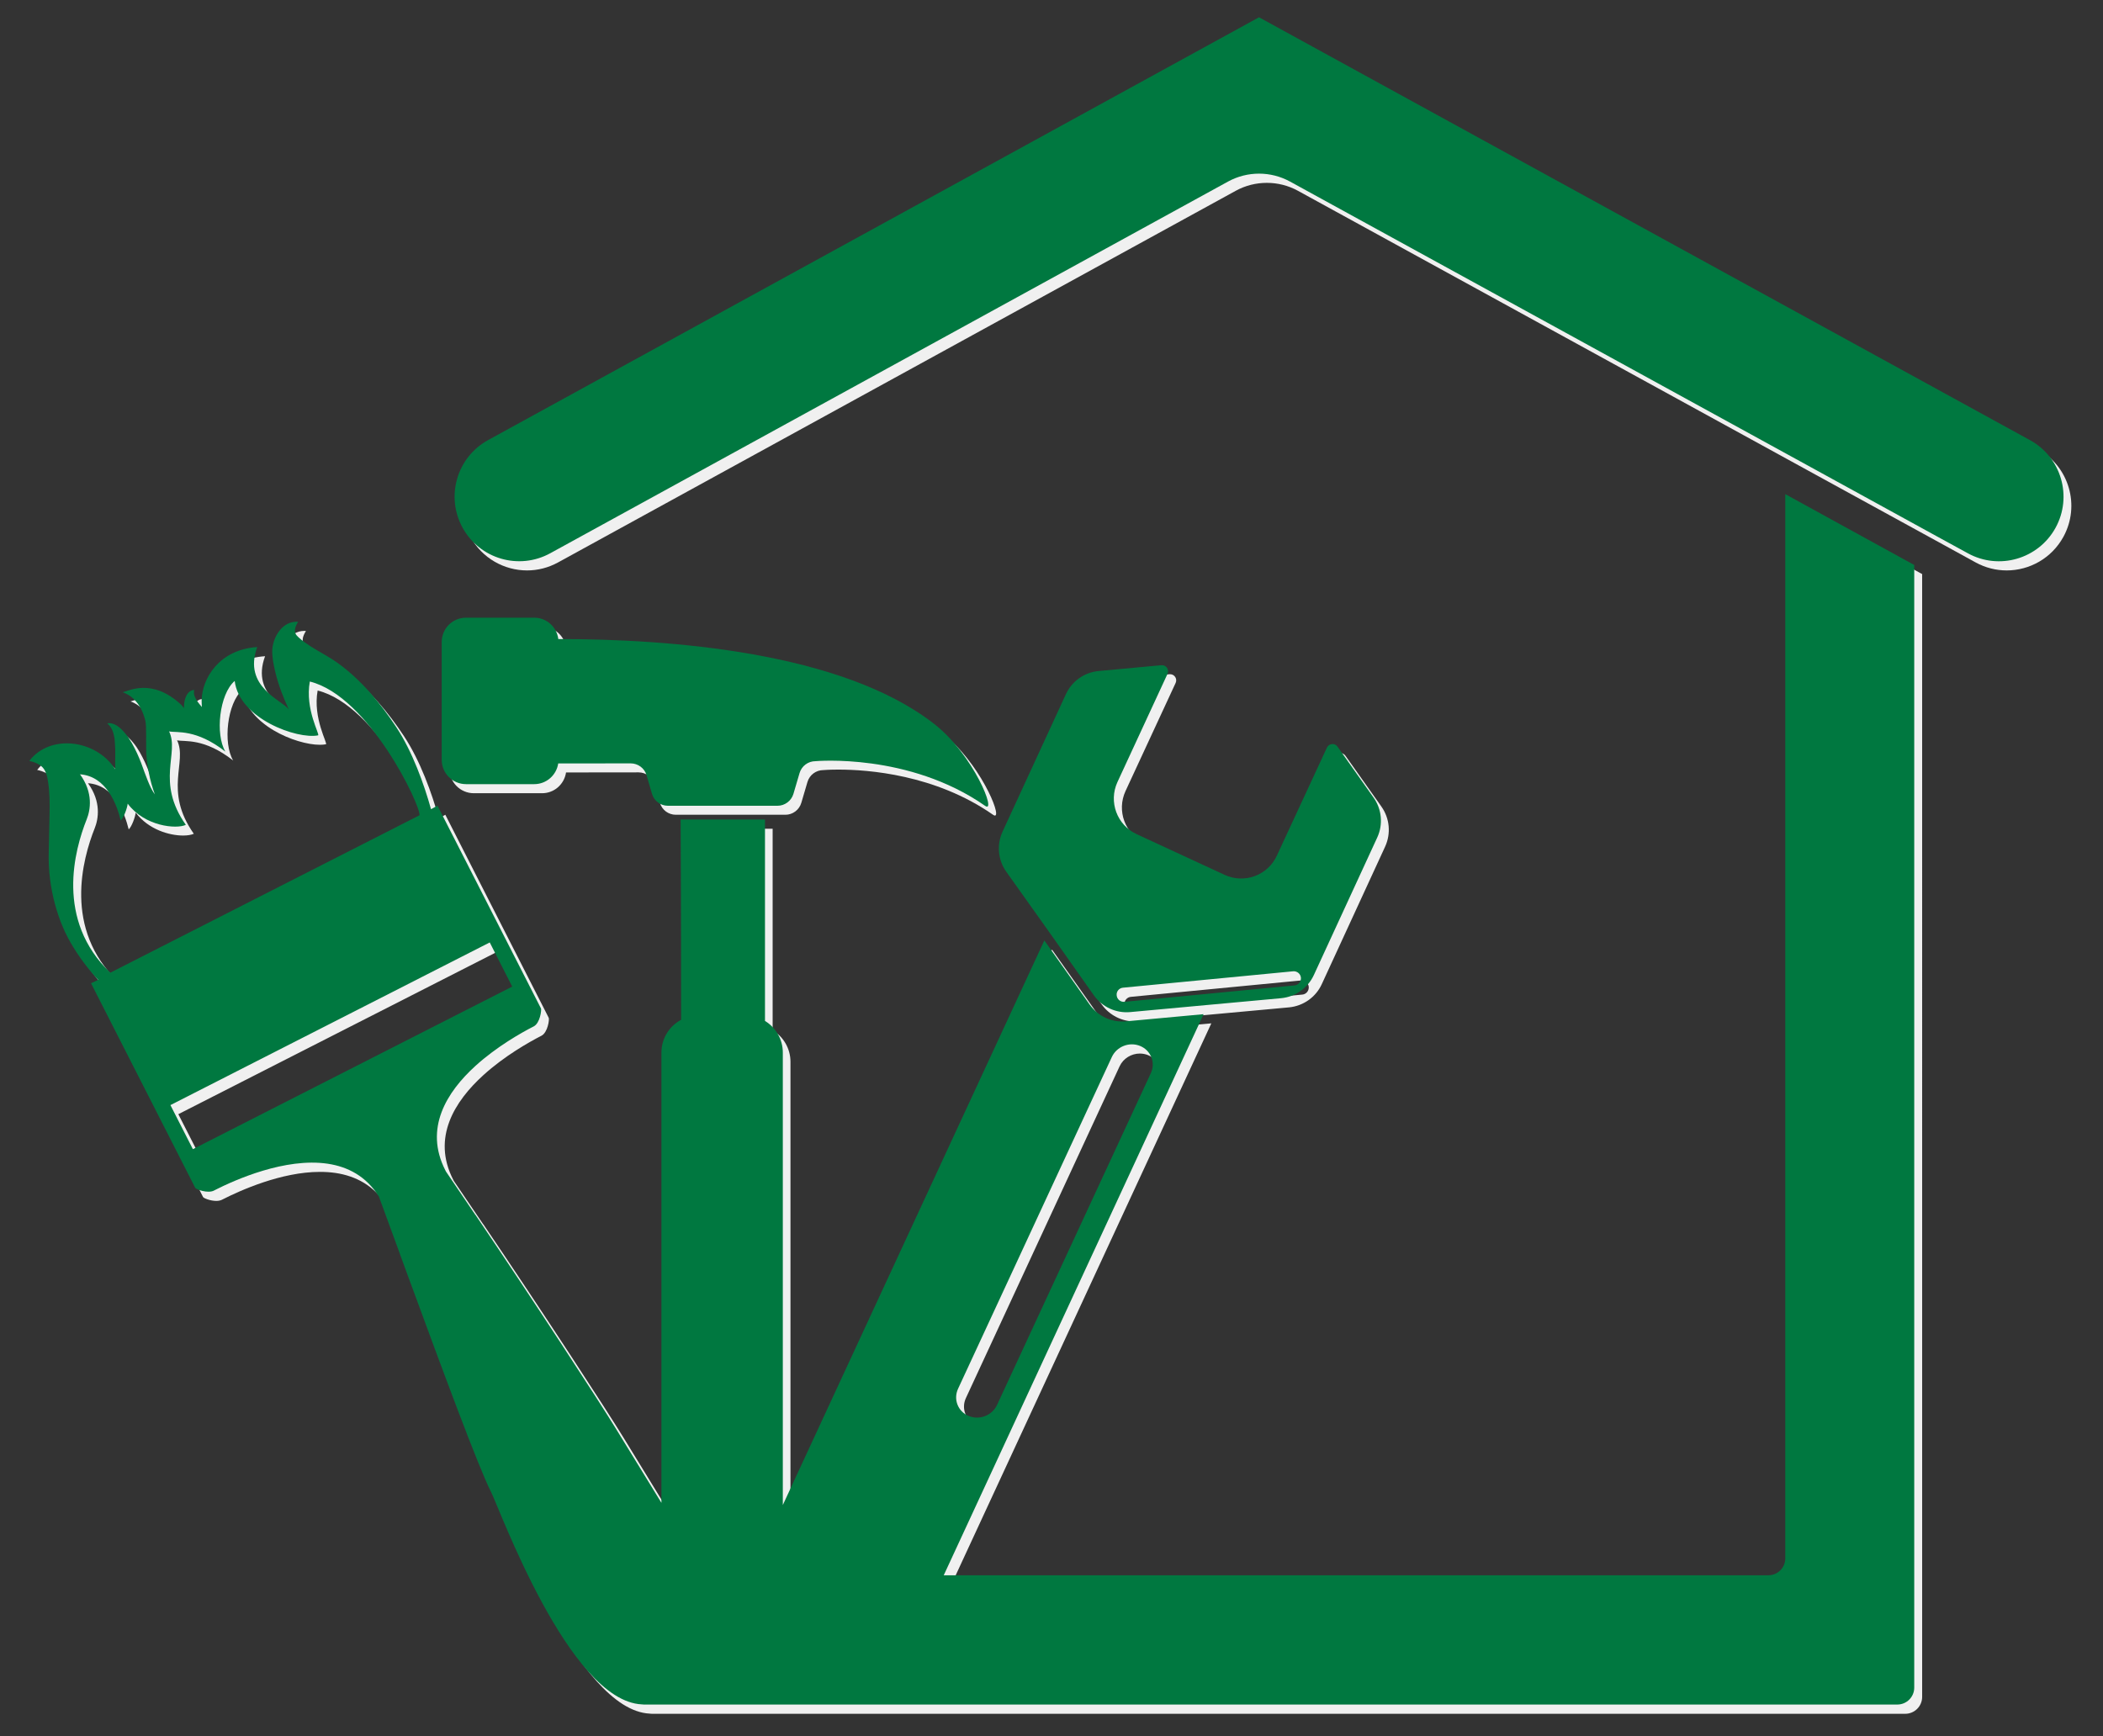 <?xml version="1.0" encoding="utf-8"?>
<!-- Generator: Adobe Illustrator 26.5.0, SVG Export Plug-In . SVG Version: 6.00 Build 0)  -->
<svg version="1.1" id="Layer_1" xmlns="http://www.w3.org/2000/svg" xmlns:xlink="http://www.w3.org/1999/xlink" x="0px" y="0px"
	 width="250px" height="206.41px" viewBox="0 0 250 206.41" style="enable-background:new 0 0 250 206.41;" xml:space="preserve">
<rect x="0" y="0" width="250" height="206.41" fill="#333333" stroke="none"/>
<style type="text/css">
	.st0{fill:#C8932B;}
	.st1{fill:#007940;}
	.st2{clip-path:url(#SVGID_00000047781766317552341670000009222709679243173268_);fill:#F0F0F0;}
	.st3{clip-path:url(#SVGID_00000047781766317552341670000009222709679243173268_);fill:#007840;}
</style>
<g>
	<g>
		<path class="st0" d="M-85.15,106.85c1.33-0.08,2.67-0.13,4.01-0.13c1.33,0,2.61,0.01,3.82,0.02c1.21,0.01,2.49,0.03,3.82,0.04
			c5.34,0.04,10.62,0.06,15.84,0.06c4.01,0,8.04-0.01,12.11-0.03c4.07-0.02,8.1-0.03,12.11-0.03c1.09,0,2.15,0.02,3.19,0.05
			c1.03,0.04,1.55,0.14,1.55,0.3c0,0.1-0.27,0.15-0.82,0.17c-0.55,0.01-1.12,0.04-1.73,0.06c-2.91,0.08-6.22,0.15-9.92,0.21
			c-3.7,0.06-7.53,0.1-11.47,0.13c-3.95,0.03-7.8,0.05-11.56,0.06c-3.76,0.01-7.16,0.02-10.19,0.02c-1.21,0-3.01,0-5.37-0.01
			c-2.37-0.01-4.1-0.03-5.19-0.07c-1.09-0.04-1.73-0.09-1.91-0.16c-0.18-0.06-0.27-0.16-0.27-0.28
			C-87.15,107.08-86.49,106.94-85.15,106.85z"/>
	</g>
	<g>
		<g>
			<path class="st1" d="M-86.48,72.29c0,1.85,0.04,2.96,0.13,3.3c0.08,0.27,0.67,0.59,1.79,1.07v0.36c-1.09-0.1-2.19-0.13-3.34-0.13
				c-1.16,0-2.29,0.04-3.38,0.13v-0.36c1.05-0.44,1.62-0.78,1.76-0.99c0.17-0.29,0.17-1.91,0.17-4.88c0-2.9,0-4.48-0.17-4.77
				c-0.13-0.21-0.71-0.55-1.76-0.99V64.7c1.09,0.09,3.13,0.13,6.12,0.13c1.34,0,2.75-0.02,4.25-0.13v3.26h-0.31
				c-0.46-1.11-0.74-1.72-0.92-1.83c-0.13-0.09-0.72-0.15-1.75-0.15c-0.67,0-1.51,0.02-2.52,0.08c-0.04,0.88-0.1,2.16-0.1,3.85
				c0.52,0,0.92,0,1.18,0c1.41,0,2.19-0.04,2.35-0.13c0.19-0.11,0.48-0.69,0.86-1.64h0.27c-0.08,0.8-0.11,1.6-0.11,2.42
				c0,0.5,0.02,1.34,0.09,2.5h-0.29c-0.25-0.9-0.48-1.49-0.71-1.75c-0.17-0.21-0.71-0.21-1.64-0.21c-0.42,0-1.09,0.02-2,0.04
				C-86.48,71.54-86.48,71.93-86.48,72.29z"/>
			<path class="st1" d="M-80.79,72.4c0-2.8,2-4.77,5.09-4.77c2.92,0,4.92,2.02,4.92,4.79c0,1.45-0.59,2.77-1.66,3.68
				c-0.84,0.73-1.94,1.11-3.2,1.11C-78.8,77.21-80.79,75.25-80.79,72.4z M-75.68,76.39c1.16,0,1.89-1.28,1.89-3.72
				c0-2.78-0.8-4.27-2.14-4.27c-1.2,0-1.87,1.26-1.87,3.68C-77.79,74.86-76.93,76.39-75.68,76.39z"/>
			<path class="st1" d="M-71,76.71c0.82-0.34,1.32-0.57,1.43-0.82c0.08-0.15,0.1-1.3,0.1-3.43c0-2.14-0.02-3.28-0.1-3.43
				c-0.11-0.25-0.61-0.48-1.43-0.82v-0.29c0.29,0.02,0.59,0.02,0.92,0.02c0.92,0,1.98-0.06,3.19-0.17
				c-0.02,0.46-0.02,0.88-0.02,1.24c0,0.17,0,0.31,0,0.46c0.76-1.24,1.72-1.87,2.75-1.87c0.23,0,0.46,0.06,0.73,0.13v2.65h-0.53
				c-0.36-0.65-0.78-0.95-1.35-0.95c-0.53,0-1.05,0.29-1.32,0.76c-0.23,0.44-0.25,1.13-0.25,2.08c0,0.13,0,0.27,0,0.42
				c0,2.02,0.04,3.09,0.1,3.2c0.11,0.25,0.61,0.48,1.43,0.82v0.3c-1.03-0.1-1.94-0.13-2.8-0.13c-0.84,0-1.79,0.04-2.82,0.13V76.71z"
				/>
			<path class="st1" d="M-55.23,75.86c-1.05,0.91-2.27,1.39-3.62,1.39c-2.61,0-4.43-1.87-4.43-4.65c0-2.9,2.14-4.98,5.36-4.98
				c0.76,0,1.64,0.13,2.63,0.38l-0.52,3.11h-0.31c-0.44-1.35-0.8-2.17-1.03-2.48c-0.1-0.13-0.36-0.19-0.78-0.19
				c-1.49,0-2.48,1.28-2.48,3.36c0,2.48,1.37,4.12,3.07,4.12c0.54,0,1.13-0.19,1.83-0.55L-55.23,75.86z"/>
			<path class="st1" d="M-55.18,76.71c0.82-0.34,1.32-0.57,1.43-0.82c0.09-0.19,0.09-2.08,0.09-5.66c0-3.63,0-5.53-0.09-5.72
				c-0.11-0.25-0.61-0.48-1.43-0.82V63.4c0.27,0.02,0.57,0.02,0.88,0.02c0.91,0,2.02-0.06,3.32-0.17c-0.09,1.13-0.11,2.31-0.11,3.57
				c0,0.29,0.02,1.12,0.02,2.56c1.03-1.13,2.25-1.68,3.64-1.68c1.94,0,2.9,0.97,2.9,2.92c0,1.14-0.02,1.87-0.02,2.16
				c0,1.96,0.06,3.01,0.12,3.13c0.11,0.25,0.59,0.48,1.41,0.82v0.3c-1.03-0.1-1.95-0.13-2.8-0.13c-0.86,0-1.79,0.04-2.82,0.13v-0.3
				c0.82-0.34,1.32-0.57,1.43-0.82c0.08-0.15,0.12-1.22,0.12-3.2c0-2.42-0.02-3.57-1.74-3.57c-0.76,0-1.39,0.27-1.75,0.71
				c-0.46,0.53-0.48,1.3-0.48,2.36c0,0.15,0,0.32,0,0.5c0,2.02,0.04,3.09,0.09,3.2c0.12,0.25,0.61,0.48,1.43,0.82v0.3
				c-1.03-0.1-1.95-0.13-2.8-0.13c-0.86,0-1.79,0.04-2.82,0.13V76.71z"/>
			<path class="st1" d="M-36.1,75.06c-1.03,1.45-2.29,2.19-3.7,2.19c-1.62,0-2.16-0.86-2.16-2.86c0-1.68,0-3.07,0-4.18
				c0-0.55,0-1.05,0-1.45h-1.7v-0.69c1.66-0.38,2.79-1.2,3.53-2.67h0.84c-0.08,0.67-0.11,1.53-0.13,2.61h2.57v0.74h-2.57
				c0,1.56,0,2.5,0,2.82c0,0.63,0,1.18,0,1.68c0,1.72,0.09,2.54,1.05,2.54c0.59,0,1.03-0.46,1.72-1.18L-36.1,75.06z"/>
			<path class="st1" d="M-82.25,92.24c1.05-0.44,1.64-0.78,1.75-0.99c0.17-0.29,0.17-1.91,0.17-4.88c0-2.9,0-4.48-0.17-4.77
				c-0.11-0.21-0.71-0.55-1.75-0.99v-0.32c1.22,0.09,2.17,0.13,2.84,0.13c1.16,0,2.4-0.13,3.76-0.13c3.05,0,4.63,1.03,4.63,2.8
				c0,1.32-1.05,2.33-3.07,2.78v0.1c2.46,0.34,3.78,1.56,3.78,3.28c0,1.98-1.77,3.43-4.77,3.43c-1.56,0-3.01-0.21-4.37-0.21
				c-0.59,0-1.53,0.04-2.8,0.13V92.24z M-77.49,85.64c0.06,0,0.13,0,0.19,0c2,0,3.07-0.86,3.07-2.33c0-1.3-0.95-2.06-2.75-2.06
				c-0.15,0-0.3,0-0.46,0.02C-77.47,82.29-77.49,83.74-77.49,85.64z M-77.43,91.52c0.31,0.04,0.61,0.06,0.88,0.06
				c1.91,0,2.96-0.9,2.96-2.37c0-1.7-1.24-2.61-3.6-2.61c-0.1,0-0.19,0-0.29,0C-77.49,89.17-77.45,90.83-77.43,91.52z"/>
			<path class="st1" d="M-64,91.25c-0.84,0.99-1.81,1.51-2.98,1.51c-1.64,0-2.75-1.09-2.75-2.54c0-2.14,1.93-3.34,5.63-3.34
				c0.04,0,0.06,0,0.1,0c0-0.1,0-0.19,0-0.27c0-1.45-0.59-2.16-1.81-2.16c-0.8,0-1.64,0.44-2.59,1.32l-0.67-0.53
				c1.11-1.3,2.44-2.04,4.29-2.04c2.48,0,3.36,1.03,3.36,3.43c0,1.13-0.06,2.12-0.06,2.99c0,0.27,0,0.51,0,0.72
				c0,1.09,0.11,1.55,1.56,1.93v0.32c-0.73-0.08-1.43-0.11-2.08-0.11c-0.59,0-1.26,0.04-2,0.11V91.25z M-64.27,87.72
				c-1.77,0-2.71,0.76-2.71,2.1c0,0.86,0.55,1.47,1.18,1.47c1.28,0,1.79-0.96,1.79-2.92c0-0.21,0-0.42-0.02-0.65
				C-64.12,87.72-64.19,87.72-64.27,87.72z"/>
			<path class="st1" d="M-59.98,92.3c0.82-0.34,1.32-0.57,1.43-0.82c0.08-0.15,0.1-1.28,0.1-3.4c0-2.12-0.02-3.24-0.1-3.39
				c-0.11-0.25-0.61-0.48-1.43-0.82v-0.29c0.29,0.02,0.59,0.02,0.91,0.02c0.92,0,1.98-0.06,3.19-0.17v1.53
				c1.01-1.11,2.25-1.68,3.64-1.68c2.04,0,2.9,0.95,2.9,3.13c0,0.27,0,1.05,0,2.33c0,1.72,0.04,2.63,0.1,2.75
				c0.11,0.25,0.59,0.48,1.41,0.82v0.3c-1.03-0.1-1.94-0.13-2.8-0.13c-0.86,0-1.79,0.04-2.82,0.13v-0.3
				c0.82-0.34,1.32-0.57,1.43-0.82c0.06-0.13,0.11-1.22,0.11-3.2c0-2.42-0.02-3.57-1.74-3.57c-0.76,0-1.39,0.27-1.75,0.71
				c-0.46,0.53-0.48,1.3-0.48,2.36c0,0.15,0,0.32,0,0.5c0,2.02,0.04,3.09,0.09,3.2c0.11,0.25,0.61,0.48,1.43,0.82v0.3
				c-1.03-0.1-1.94-0.13-2.8-0.13c-0.86,0-1.79,0.04-2.82,0.13V92.3z"/>
			<path class="st1" d="M-47.89,92.3c0.82-0.34,1.32-0.57,1.43-0.82c0.1-0.21,0.1-2.15,0.1-5.86c0-3.49,0-5.34-0.1-5.53
				c-0.11-0.25-0.61-0.48-1.43-0.82v-0.29c0.5,0.02,0.92,0.02,1.26,0.02c1.07,0,2.02-0.06,2.9-0.17c-0.08,1.35-0.08,2.84-0.08,4.48
				c0,5.09,0.04,7.78,0.1,8.09c0.04,0.23,0.46,0.51,1.26,0.9v0.3c-0.8-0.11-1.68-0.13-2.61-0.13c-0.74,0-1.7,0.04-2.82,0.13V92.3z
				 M-41.59,92.3c0.74-0.15,1.12-0.4,1.12-0.67c0-0.4-1.11-1.7-3.17-4.02c2.12-1.79,3.3-2.73,3.3-3.17c0-0.13-0.42-0.36-1.22-0.72
				v-0.29c0.97,0.08,1.85,0.11,2.59,0.11c0.63,0,1.43-0.02,2.4-0.11v0.29c-1.47,0.38-2.86,1.47-4.56,3.05
				c2.65,3.4,4.16,5.38,5.32,5.53v0.3c-0.76-0.1-1.66-0.13-2.63-0.13c-1.11,0-2.16,0.02-3.17,0.13V92.3z"/>
		</g>
		<g>
			<path class="st0" d="M-36.62,72.72c0-0.65,0-1.3,0-1.96c4.9,0,9.79,0,14.69,0c0-0.23-0.25-0.4-0.38-0.54
				c-4.74-4.74-9.54-9.5-14.34-14.31c-0.25-0.24-0.84-0.93-1.04-0.92c-0.22,0.01-0.74,0.83-0.96,0.96c-0.6,0.34-1.42,0.26-2-0.08
				c-2,1.51-3.81,3.2-5.8,4.72c-0.82,0-1.63,0-2.45,0c-0.06-0.14,0.22-0.28,0.38-0.42c2.14-1.9,4.4-3.74,6.75-5.56
				c0.33-0.25,0.82-0.71,1.15-0.73c0.45-0.02,0.59,0.27,0.88,0.46c0.56-0.46,1.18-1.49,2.41-1.19c0.89,0.22,1.9,1.22,2.58,1.88
				c0.79,0.78,1.45,1.57,2.11,2.3c1.38,1.54,2.96,3,4.41,4.45c2.57,2.56,5.29,5.01,7.63,7.9c0.37,0.45,0.8,1,0.81,1.38
				c0.03,0.73-0.75,1.3-1.38,1.46c-0.53,0.13-1.24,0.08-1.88,0.08C-27.47,72.6-32.28,72.69-36.62,72.72z"/>
			<path class="st0" d="M-48.96,58.81c-0.4,0.39-0.81,0.77-1.27,1.11c-1.93-1.49-3.45-3.37-5.48-4.76
				c-0.31,0.33-0.59,0.95-1.11,1.15c-0.59,0.23-1.26,0.02-1.65-0.34c-3.28,2.87-10.43,9.52-10.52,9.52c-0.43,0-1.82-0.02-2.56,0
				c0.56-0.51,7.48-7.09,11.32-10.28c0.68-0.57,1.84-1.83,2.64-0.81c0.55-0.44,1.08-1.23,1.96-1.23c0.53,0,1.47,0.74,1.96,1.15
				C-52.06,55.65-50.3,57.46-48.96,58.81z"/>
			<path class="st0" d="M-41.87,53.24c-0.43,0.43-1,0.71-1.42,1.15c-1.18-1.03-2.25-2.18-3.41-3.22c-0.62,0.4-1.19,1.56-2.15,1.61
				c-0.56,0.03-1.01-0.36-1.45-0.62c-0.32,0.19-0.62,0.47-1,0.77c-0.26,0.21-0.72,0.76-1,0.76c-0.42,0.01-0.87-0.78-1.26-0.88
				c0.73-0.69,1.48-1.28,2.37-1.92c0.26-0.18,0.61-0.5,0.88-0.54c0.49-0.06,0.84,0.53,1.3,0.5c0.48-0.02,1.07-1.18,1.61-1.42
				c1.01-0.45,1.75,0.26,2.34,0.77C-43.91,51.2-42.94,52.2-41.87,53.24z"/>
			<g>
				<path class="st0" d="M-19.87,74.54c0,0.19-0.05,0.36-0.13,0.52c-0.09,0.16-0.21,0.29-0.37,0.38c-0.15,0.09-0.32,0.14-0.5,0.14
					c-0.18,0-0.34-0.05-0.5-0.14c-0.16-0.09-0.28-0.22-0.37-0.38c-0.09-0.16-0.14-0.33-0.14-0.52c0-0.19,0.05-0.36,0.14-0.52
					c0.09-0.16,0.21-0.29,0.37-0.38c0.16-0.09,0.32-0.14,0.5-0.14c0.18,0,0.34,0.05,0.5,0.14c0.15,0.09,0.28,0.22,0.37,0.38
					C-19.92,74.18-19.87,74.36-19.87,74.54z M-20.01,74.54c0-0.16-0.04-0.31-0.11-0.45c-0.08-0.14-0.18-0.25-0.31-0.33
					c-0.13-0.08-0.28-0.12-0.43-0.12c-0.16,0-0.3,0.04-0.43,0.12c-0.14,0.08-0.24,0.19-0.32,0.33c-0.08,0.14-0.11,0.29-0.11,0.45
					c0,0.16,0.04,0.31,0.11,0.45c0.08,0.14,0.18,0.25,0.32,0.33c0.14,0.08,0.28,0.12,0.43,0.12c0.15,0,0.29-0.04,0.43-0.12
					c0.13-0.08,0.24-0.19,0.32-0.33C-20.05,74.86-20.01,74.7-20.01,74.54z M-21.29,73.93h0.48c0.11,0,0.19,0.01,0.24,0.03
					c0.05,0.02,0.09,0.06,0.12,0.11c0.03,0.05,0.05,0.11,0.05,0.19c0,0.06-0.01,0.11-0.03,0.16c-0.02,0.03-0.05,0.07-0.11,0.11
					c0.05,0.03,0.09,0.06,0.1,0.09c0.02,0.04,0.03,0.09,0.03,0.18v0.13c0,0.07,0.01,0.12,0.04,0.16l0.02,0.03h-0.2
					c-0.01-0.05-0.02-0.11-0.03-0.18l-0.01-0.15c0-0.05-0.01-0.09-0.03-0.11c-0.01-0.02-0.03-0.04-0.06-0.05
					c-0.02-0.01-0.07-0.01-0.14-0.01h-0.29v0.5h-0.18V73.93z M-21.11,74.11v0.36h0.28c0.09,0,0.14-0.01,0.17-0.03
					c0.05-0.03,0.07-0.08,0.07-0.15c0-0.06-0.02-0.11-0.05-0.13c-0.03-0.03-0.09-0.04-0.18-0.04H-21.11z"/>
			</g>
		</g>
	</g>
	<g>
		<path d="M-50.24,100.9c-0.05-0.31-0.25-0.56-0.58-0.74c-0.17-0.1-0.38-0.17-0.62-0.22c-0.24-0.05-0.5-0.08-0.78-0.09
			c-0.28-0.01-0.58-0.01-0.88,0.02c-0.21,0.02-0.41,0.05-0.61,0.08c0.12-0.12,0.26-0.25,0.4-0.41c0.24-0.26,0.46-0.54,0.63-0.85
			c0.18-0.31,0.3-0.63,0.35-0.95c0.06-0.34-0.01-0.65-0.21-0.91c-0.09-0.15-0.24-0.27-0.48-0.38c-0.23-0.1-0.49-0.17-0.79-0.2
			c-0.29-0.03-0.6-0.03-0.92,0.02c-0.28,0.04-0.54,0.12-0.77,0.24c0-0.01,0-0.02,0-0.02c-0.01-0.04-0.02-0.08-0.03-0.13
			c-0.01-0.06-0.03-0.08-0.05-0.15l-0.02-0.03l-0.09-0.01c-0.06,0-0.12-0.02-0.28,0.05c-0.15,0.07-0.23,0.18-0.23,0.18
			c-0.02,0.06,0.02,0.16,0.03,0.23c0.01,0.04,0.01,0.11,0,0.18c-0.19,0.07-0.38,0.17-0.58,0.28c-0.22,0.12-0.42,0.27-0.6,0.44
			c-0.18,0.17-0.34,0.37-0.47,0.59c-0.13,0.22-0.2,0.47-0.22,0.72l0,0.03l0.01,0.02c0.04,0.06,0.09,0.16,0.17,0.13
			c0.04-0.01,0.07-0.05,0.1-0.13c0.02-0.05,0.05-0.12,0.08-0.19c0.03-0.07,0.1-0.21,0.15-0.27c0.07-0.12,0.18-0.22,0.34-0.35
			c0.16-0.13,0.33-0.23,0.5-0.33c0.17-0.1,0.31-0.17,0.44-0.22c0.04-0.02,0.07-0.03,0.09-0.03c0.03,0.32,0.05,0.6,0.07,0.85
			c0.02,0.26,0.04,0.51,0.06,0.75c0.01,0.23,0.02,0.48,0.03,0.74c0.01,0.24,0.01,0.52,0.02,0.83c-0.14,0.08-0.26,0.15-0.35,0.19
			c-0.1,0.05-0.19,0.1-0.26,0.14c-0.07,0.04-0.14,0.07-0.19,0.11c-0.06,0.03-0.12,0.08-0.19,0.12l-0.03,0.02l0,0.04
			c-0.01,0.09-0.01,0.17-0.01,0.24c0,0.06,0.01,0.12,0.02,0.18c0.02,0.1,0.07,0.14,0.11,0.16c0.05,0.03,0.09,0.04,0.11,0.04
			c0.03,0,0.06-0.01,0.14-0.05c0.06-0.03,0.14-0.07,0.26-0.14c0.1-0.05,0.24-0.12,0.44-0.2c0,0.19,0.03,2.53,0.03,2.53
			c0,0.14-0.01,0.3-0.01,0.47c0,0.16,0,0.33-0.01,0.53c-0.02,0.02-0.04,0.04-0.07,0.06c-0.01,0.01-0.05,0.02-0.12,0.04
			c-0.06,0.01-0.15,0.02-0.26,0.01c-0.11,0-0.28-0.03-0.5-0.07l-0.09-0.02l-0.01,0.09c-0.01,0.09,0.02,0.18,0.08,0.28
			c0.06,0.1,0.16,0.18,0.29,0.25c0.13,0.07,0.28,0.12,0.47,0.15c0.07,0.01,0.14,0.02,0.22,0.02c0.13,0,0.3-0.02,0.44-0.06
			c0.17-0.04,1.03-0.39,1.49-0.62c0.46-0.22,0.93-0.5,1.39-0.82c0.14-0.1,0.25-0.19,0.32-0.24l0.2-0.16
			c0.07-0.05,0.12-0.1,0.16-0.14c0.31-0.28,0.6-0.59,0.87-0.93c0.27-0.34,0.47-0.69,0.61-1.02
			C-50.24,101.52-50.19,101.2-50.24,100.9z M-55.38,98.87c-0.01-0.49-0.04-1.03-0.05-1.59c0.29-0.13,0.58-0.21,0.87-0.24
			c0.31-0.04,0.58-0.04,0.82,0c0.23,0.04,0.41,0.12,0.55,0.23c0.12,0.11,0.17,0.23,0.15,0.38c-0.07,0.35-0.19,0.67-0.36,0.95
			c-0.16,0.29-0.36,0.55-0.58,0.78c-0.22,0.23-0.46,0.43-0.71,0.6c-0.21,0.14-0.42,0.26-0.63,0.36
			C-55.33,99.84-55.36,99.34-55.38,98.87z M-51.07,101.72c-0.05,0.1-0.1,0.21-0.18,0.32c-0.26,0.38-0.61,0.76-1.04,1.13
			c-0.43,0.37-0.92,0.71-1.45,1.02c-0.49,0.29-1.44,0.64-1.44,0.64c-0.02-0.2-0.13-3.65-0.13-3.65c0.48-0.18,0.66-0.27,1.13-0.38
			c0.49-0.11,0.99-0.18,1.47-0.21c0.12-0.01,0.23-0.01,0.35-0.01c0.34,0,0.64,0.03,0.91,0.09c0.32,0.07,0.49,0.19,0.52,0.36
			C-50.9,101.25-50.95,101.48-51.07,101.72z"/>
		<path d="M-39.73,104.4c0,0-0.75-0.56-0.93-0.75c-0.15-0.15-0.19-0.19-0.37-0.37c-0.12-0.12-0.43-0.53-0.56-0.56
			c0.26-0.16,0.7-0.58,0.91-0.83c0.25-0.29,0.58-0.57,0.81-0.83c0,0,0.29-0.3,0-0.5c-0.34-0.23-0.46-0.05-0.81,0.33
			c-0.11,0.13-0.25,0.28-0.4,0.45c-0.16,0.17-0.32,0.35-0.5,0.52c-0.13,0.13-0.25,0.24-0.37,0.34c-0.02-0.96-0.02-1.97,0-3.03
			c0.02-1.12-0.01-3.2-0.01-3.29c0-0.08,0-0.26-0.34-0.25c-0.35,0-0.3,0.19-0.3,0.25c0,0.06,0.01,0.2,0.02,0.44
			c0,0.19,0.01,0.39,0.02,0.62c0,0.23,0,0.47-0.01,0.71c0,0.24-0.01,0.46-0.01,0.64c-0.02,1,0,2.05,0.04,3.14
			c0.03,0.94,0.04,1.98,0.03,3.07c-0.05-0.01-0.12-0.02-0.21-0.04c-0.09-0.03-0.19-0.07-0.29-0.13c-0.09-0.06-0.16-0.15-0.22-0.27
			c-0.13-0.3-0.21-0.6-0.25-0.87c-0.04-0.28-0.08-0.54-0.12-0.77c-0.04-0.24-0.1-0.45-0.19-0.64c-0.09-0.2-0.25-0.35-0.48-0.45
			c-0.09-0.03-0.22-0.04-0.39,0.1c-0.11,0.1-0.23,0.24-0.33,0.41c-0.11,0.17-0.2,0.36-0.29,0.58c-0.09,0.21-0.17,0.41-0.25,0.6
			c-0.02,0.05-0.04,0.11-0.06,0.16l0.2-1.38c0.03-0.28,0.06-0.58,0.09-0.83l0.09-0.47c0.02-0.14-0.2-0.21-0.51-0.21
			c-0.39-0.01-0.48,0.02-0.51,0.2c-0.02,0.14,0.01,0.2,0.01,0.39c0.03,0.54,0.05,1.2,0.07,1.94c0.01,0.26,0.01,0.54,0,0.81
			c-0.28,0.33-0.53,0.58-0.74,0.75c-0.2,0.16-0.39,0.19-0.58,0.1c-0.03-0.01-0.08-0.06-0.12-0.25c-0.03-0.16-0.05-0.35-0.04-0.58
			c0-0.23,0.02-0.48,0.05-0.74c0.03-0.26,0.06-0.52,0.1-0.75c0.04-0.24,0.07-0.45,0.1-0.63c0.03-0.18,0.05-0.3,0.06-0.35l0.01-0.08
			l-0.08-0.01c-0.3-0.05-0.6-0.03-0.88,0.07c-0.28,0.09-0.54,0.24-0.79,0.45c-0.25,0.2-0.49,0.45-0.7,0.74
			c-0.22,0.28-0.43,0.6-0.63,0.95c-0.13,0.25-0.24,0.54-0.3,0.85c-0.07,0.32-0.07,0.61,0.01,0.88c0.12,0.27,0.3,0.41,0.52,0.41
			c0.01,0,0.03,0,0.04,0c0.22-0.02,0.47-0.12,0.72-0.32c0.25-0.19,0.51-0.46,0.76-0.79c0.17-0.22,0.33-0.46,0.48-0.7
			c-0.01,0.12-0.02,0.24-0.03,0.37c-0.01,0.17-0.01,0.34,0,0.51c0.01,0.17,0.04,0.32,0.1,0.45c0.11,0.18,0.25,0.28,0.43,0.29
			c0.16,0.01,0.33-0.02,0.5-0.1c0.17-0.07,0.33-0.17,0.47-0.3c0.14-0.12,0.26-0.23,0.33-0.32c0.03-0.03,0.08-0.1,0.13-0.19
			l0.08-0.14c-0.01,0.33-0.02,0.63-0.04,0.98c0,0-0.04,0.22,0.25,0.26c0.3,0.04,0.34-0.13,0.34-0.13c0.01-0.04,0.04-0.11,0.08-0.28
			c0.05-0.17,0.11-0.36,0.19-0.59c0.08-0.24,0.17-0.48,0.26-0.75c0.09-0.27,0.19-0.51,0.29-0.73c0.1-0.22,0.2-0.41,0.3-0.55
			c0.11-0.17,0.18-0.2,0.2-0.21c0,0,0.04,0.03,0.09,0.2c0.05,0.17,0.1,0.39,0.16,0.63c0.06,0.25,0.13,0.51,0.21,0.78
			c0.08,0.27,0.18,0.51,0.3,0.71c0.13,0.21,0.29,0.35,0.48,0.41c0.16,0.05,0.35,0.02,0.56-0.11c0,0.08,0,0.15,0,0.23l0,0.06
			c0,0-0.02,0.32,0.29,0.34c0.34,0.02,0.33-0.27,0.33-0.27c0.03-0.3,0.02-0.43-0.01-0.8c-0.03-0.35-0.04-0.74-0.03-1.18
			c0.36,0.3,0.57,0.7,0.73,0.86c0.19,0.19,0.39,0.39,0.56,0.56c0.19,0.19,1.31,0.93,1.49,0.56
			C-39.02,104.85-39.35,104.58-39.73,104.4z M-48.17,102.21c-0.03,0.09-0.11,0.42-0.27,0.74c0,0-0.39,0.63-0.6,0.91
			c-0.22,0.28-0.43,0.49-0.63,0.64c-0.22,0.17-0.32,0.19-0.37,0.19c-0.03-0.03-0.05-0.09-0.06-0.15c0-0.03-0.01-0.06-0.01-0.1
			c0-0.04,0-0.08,0.01-0.13c0.03-0.23,0.11-0.49,0.25-0.77c0.14-0.29,0.33-0.59,0.58-0.9c0.24-0.3,0.54-0.56,0.88-0.79
			c0.01,0,0.12-0.06,0.22-0.01c0.05,0.03,0.07,0.12,0.07,0.14C-48.1,102-48.16,102.19-48.17,102.21z"/>
		<path d="M-81.47,99.36c0.19-0.06,0.39-0.1,0.57-0.15c0.18-0.05,0.48-0.1,0.62-0.13c0,0,0.03-0.01,0.02-0.24
			c-0.01-0.25-0.19-0.23-0.27-0.22c-0.11,0-0.15,0.01-0.47,0.03c-0.23,0.03-0.59,0.09-0.69,0.1c-0.1,0.01-0.24,0.04-0.39,0.07
			c-0.13,0.03-0.3,0.06-0.5,0.1c-0.01-0.1-0.03-0.24-0.04-0.42c-0.01-0.24-0.03-0.51-0.05-0.82c-0.02-0.31-0.04-0.62-0.05-0.95
			c-0.01-0.33-0.03-0.64-0.04-0.92l-0.04-0.71c-0.01-0.27-0.02-0.33-0.03-0.36c0,0,0.02-0.2-0.45-0.15
			c-0.38,0.04-0.32,0.36-0.32,0.38c0,0.01,0,0.05,0.02,0.13c0.04,0.18,0.07,0.45,0.11,0.8c0.03,0.36,0.07,0.75,0.09,1.16
			c0.03,0.41,0.05,0.82,0.06,1.21c0.01,0.36,0.01,0.65,0.02,0.88c-0.39,0.08-0.53,0.15-0.83,0.21c-0.26,0.05-0.67,0.19-0.86,0.22
			c-0.01-0.43-0.03-0.82-0.06-1.17c-0.03-0.38-0.06-0.74-0.09-1.09c-0.03-0.35-0.05-0.7-0.07-1.04c-0.02-0.34-0.03-0.72-0.02-1.13
			l0-0.06l-0.05-0.02c-0.2-0.07-0.39-0.06-0.56,0.03c-0.16,0.09-0.26,0.17-0.32,0.26l-0.02,0.03l0.01,0.03
			c0.08,0.36,0.14,0.71,0.19,1.02c0.05,0.31,0.09,0.64,0.12,0.96c0.03,0.33,0.06,0.69,0.09,1.07c0.02,0.37,0.05,0.79,0.08,1.26
			c-0.11,0.05-0.2,0.07-0.28,0.1c-0.09,0.03-0.19,0.06-0.27,0.09c-0.09,0.02-0.21,0.05-0.31,0.08c-0.11,0.02-0.25,0.04-0.35,0.08
			c-0.1,0.03-0.16,0.1-0.2,0.29c-0.02,0.1-0.04,0.15-0.04,0.22c0,0.07,0.09,0.08,0.09,0.08h0.01c0.09,0,0.34,0.01,0.61-0.06
			c0.26-0.07,0.43-0.1,0.76-0.2c0,0.23-0.02,0.44-0.04,0.9c-0.02,0.33-0.04,0.69-0.04,1.34l-0.01,1.27
			c0.02,0.65,0.03,0.78,0.47,0.77c0.45-0.02,0.48-0.16,0.49-0.28c0.01-0.12-0.06-1.7-0.06-1.7c-0.02-0.47-0.03-0.82-0.04-1.05
			c-0.02-0.35-0.03-0.63-0.04-0.86c-0.01-0.2-0.01-0.38-0.02-0.56c0.22-0.05,0.4-0.09,0.56-0.13c0.17-0.04,0.32-0.07,0.46-0.1
			c0.14-0.03,0.27-0.06,0.4-0.09l0.35-0.08c0,0.09,0.01,0.2,0.01,0.35c0.01,0.21,0.02,0.46,0.04,0.74c0.02,0.28,0.04,0.57,0.07,0.88
			c0.02,0.31,0.05,0.61,0.07,0.89c0.02,0.28,0.04,0.53,0.06,0.75c0.01,0.22,0.03,0.39,0.04,0.49c0.03,0.22,0.05,0.39,0.06,0.53
			c0.01,0.14,0.03,0.27,0.05,0.39c0.02,0.12,0.04,0.22,0.07,0.32c0.02,0.1,0.06,0.21,0.11,0.32l0.01,0.03c0,0,0.08,0.23,0.42,0.17
			c0.38-0.07,0.36-0.23,0.36-0.25c0-0.02-0.02-0.07-0.02-0.07c-0.05-0.17-0.05-0.3-0.08-0.38c-0.03-0.09-0.06-0.21-0.07-0.3
			c-0.04-0.14-0.08-0.35-0.11-0.64c-0.04-0.29-0.08-0.61-0.12-0.97c-0.04-0.35-0.07-0.72-0.11-1.09c-0.03-0.38-0.07-0.73-0.09-1.06
			c-0.03-0.33-0.05-0.62-0.07-0.86c-0.01-0.18-0.03-0.32-0.04-0.41c0.15-0.04,0.31-0.08,0.48-0.14
			C-81.85,99.48-81.66,99.42-81.47,99.36z"/>
		<path d="M-68.45,101.21c-0.04-0.1-0.08-0.18-0.13-0.24c-0.05-0.06-0.11-0.11-0.17-0.15c-0.05-0.03-0.1-0.05-0.14-0.07l0,0
			c-0.21-0.09-0.42-0.11-0.63-0.05c-0.2,0.05-0.4,0.15-0.6,0.29c-0.19,0.14-0.38,0.3-0.55,0.49c-0.17,0.19-0.32,0.39-0.46,0.58
			c-0.13,0.2-0.24,0.38-0.32,0.56c-0.01,0.02-0.02,0.04-0.03,0.06c-0.05-0.51-0.1-0.93-0.14-1.25c-0.05-0.4-0.11-0.69-0.17-0.88
			l-0.02-0.03c-0.06-0.06-0.12-0.11-0.18-0.16c-0.07-0.06-0.19-0.08-0.38-0.06l-0.1,0.01l0.02,0.09c0.03,0.12,0.05,0.25,0.08,0.38
			c0.02,0.13,0.04,0.25,0.06,0.36l0.04,0.28c0.01,0.07,0.01,0.11,0.01,0.14c0.03,0.2,0.06,0.48,0.08,0.83
			c-0.17-0.08-0.4-0.14-0.7-0.13c-0.1,0-0.19,0.01-0.28,0.03c0.06-0.23,0.1-0.47,0.11-0.72c0-0.15-0.02-0.28-0.06-0.37
			c-0.04-0.1-0.08-0.18-0.13-0.24c-0.05-0.06-0.11-0.11-0.17-0.15c-0.05-0.03-0.1-0.05-0.14-0.07l0,0
			c-0.21-0.09-0.42-0.11-0.63-0.05c-0.2,0.05-0.4,0.15-0.6,0.29c-0.19,0.14-0.38,0.3-0.55,0.49c-0.17,0.19-0.32,0.39-0.46,0.58
			c-0.13,0.2-0.24,0.38-0.32,0.56c-0.01,0.02-0.13-0.87-0.17-1.19c-0.05-0.4-0.15-0.76-0.19-0.91c-0.11-0.39-0.14-0.46-0.39-0.41
			c-0.24,0.05-0.27,0.16-0.26,0.2c0.01,0.04,0.02,0.09,0.02,0.09c0.03,0.12,0.05,0.25,0.08,0.38c0.02,0.13,0.04,0.25,0.06,0.36
			l0.04,0.28c0.01,0.07,0.01,0.11,0.01,0.14c0.04,0.23,0.07,0.57,0.09,1c0.01,0.17,0.02,0.34,0.03,0.52
			c-0.26,0.3-0.49,0.54-0.69,0.69c-0.2,0.16-0.39,0.19-0.58,0.1c-0.03-0.01-0.08-0.07-0.12-0.25c-0.03-0.16-0.05-0.35-0.04-0.58
			c0-0.23,0.02-0.48,0.05-0.74c0.03-0.26,0.06-0.52,0.1-0.75c0.04-0.24,0.07-0.45,0.1-0.63c0.03-0.18,0.05-0.3,0.06-0.35l0.01-0.08
			l-0.08-0.01c-0.3-0.05-0.6-0.03-0.88,0.07c-0.28,0.09-0.54,0.24-0.79,0.45c-0.25,0.2-0.49,0.45-0.7,0.74
			c-0.22,0.28-0.43,0.6-0.63,0.95c-0.13,0.25-0.24,0.54-0.3,0.85c-0.07,0.32-0.07,0.61,0.01,0.88c0.12,0.27,0.3,0.41,0.52,0.41
			c0.01,0,0.03,0,0.04,0c0.22-0.02,0.47-0.12,0.72-0.32c0.25-0.19,0.51-0.46,0.76-0.79c0.17-0.22,0.33-0.46,0.48-0.7
			c-0.01,0.12-0.02,0.24-0.03,0.37c-0.01,0.17-0.01,0.34,0,0.51c0.01,0.17,0.04,0.32,0.1,0.45c0.11,0.18,0.25,0.28,0.43,0.29
			c0.16,0.01,0.33-0.02,0.5-0.1c0.17-0.07,0.33-0.17,0.47-0.3c0.14-0.12,0.26-0.23,0.33-0.32c0.03-0.03,0.08-0.1,0.13-0.19
			l0.07-0.11c0.01,0.12,0.01,0.25,0.02,0.38c0.02,0.51,0.04,1.03,0.05,1.57c0.02,0.54,0.03,1.03,0.03,1.48
			c0.01,0.45,0.01,0.82,0.02,1.12c0.01,0.3,0.01,0.46,0.01,0.49c0,0.36,0,0.62,0.01,0.79c0.01,0.17,0.01,0.29,0.02,0.36
			c0.02,0.13,0.18,0.2,0.27,0.2c0.09,0,0.26-0.06,0.29-0.18c0.02-0.08,0.04-0.22,0.04-0.43c0-0.2,0-0.5,0-0.89
			c-0.01-0.39-0.02-0.89-0.03-1.51c-0.02-0.59-0.02-1.33-0.03-2.2c0.23,0.02,0.5-0.04,0.81-0.16c0.35-0.14,0.68-0.35,1-0.62
			c0.27-0.23,0.51-0.52,0.71-0.84c0.01-0.01,0.02-0.02,0.03-0.03c0,0,0.18-0.23,0.65-0.24c0.33-0.01,0.6,0.19,0.72,0.3
			c0.01,0.26,0.02,0.52,0.04,0.81c0.02,0.51,0.04,1.03,0.05,1.57c0.02,0.54,0.03,1.03,0.03,1.48c0.01,0.45,0.01,0.82,0.02,1.12
			c0.01,0.3,0.01,0.46,0.01,0.49c0,0.36,0,0.57,0.01,0.74c0.01,0.17,0,0.3,0.01,0.37c0.04,0.14,0.2,0.24,0.31,0.24
			c0.11,0,0.22-0.08,0.26-0.22c0.03-0.08,0.03-0.18,0.04-0.39c0-0.2,0-0.5,0-0.89c-0.01-0.39-0.02-0.89-0.03-1.51
			c-0.02-0.59-0.02-1.33-0.03-2.2c0.23,0.02,0.5-0.04,0.81-0.16c0.35-0.14,0.68-0.35,1-0.62c0.32-0.28,0.6-0.62,0.83-1.03
			c0.23-0.41,0.36-0.87,0.38-1.37C-68.39,101.43-68.41,101.31-68.45,101.21z M-78.66,101.34c-0.03,0.13-0.21,0.73-0.34,0.99
			c-0.13,0.25-0.39,0.63-0.6,0.91c-0.22,0.28-0.43,0.49-0.63,0.64c-0.22,0.17-0.32,0.19-0.37,0.19c-0.03-0.03-0.05-0.09-0.06-0.15
			c0-0.03-0.01-0.06-0.01-0.1c0-0.04,0-0.08,0.01-0.13c0.03-0.23,0.11-0.49,0.25-0.77c0.14-0.29,0.33-0.59,0.58-0.9
			c0.24-0.3,0.54-0.56,0.88-0.79c0.07-0.05,0.12-0.06,0.21-0.04C-78.64,101.24-78.66,101.34-78.66,101.34z M-73.86,102.43
			c-0.11,0.27-0.29,0.54-0.53,0.82c-0.24,0.27-0.57,0.5-0.99,0.67l0,0c-0.14,0.06-0.26,0.1-0.35,0.11
			c-0.09,0.01-0.15,0.01-0.21-0.01c-0.05-0.01-0.08-0.03-0.11-0.05c0.01-0.16,0.06-0.35,0.15-0.56c0.11-0.24,0.23-0.47,0.38-0.7
			c0.15-0.23,0.3-0.45,0.45-0.64c0.15-0.19,0.26-0.32,0.34-0.39c0.16-0.13,0.32-0.24,0.48-0.33c0.14-0.08,0.29-0.07,0.45,0.04
			c0.03,0.02,0.09,0.1,0.09,0.34C-73.7,101.93-73.75,102.17-73.86,102.43z M-69.21,102.44c-0.11,0.27-0.29,0.54-0.53,0.82
			c-0.24,0.27-0.57,0.5-0.99,0.67l0,0c-0.14,0.06-0.26,0.1-0.35,0.11c-0.09,0.01-0.15,0.01-0.21-0.01
			c-0.05-0.01-0.08-0.03-0.11-0.05c0.01-0.16,0.06-0.35,0.15-0.56c0.11-0.24,0.23-0.47,0.38-0.7c0.15-0.23,0.3-0.45,0.45-0.64
			c0.15-0.19,0.26-0.32,0.34-0.39c0.16-0.13,0.32-0.24,0.48-0.33c0.14-0.08,0.29-0.07,0.45,0.04c0.03,0.02,0.09,0.1,0.09,0.34
			C-69.05,101.93-69.1,102.17-69.21,102.44z"/>
		<path d="M-66.92,104.19c-0.04-0.17-0.08-0.4-0.11-0.7c-0.05-0.59-0.08-1.16-0.1-1.7c-0.02-0.54-0.06-1.05-0.1-1.5
			c0,0-0.02-0.14-0.33-0.09c-0.4,0.07-0.31,0.3-0.31,0.3l0,0.06c0.02,0.23,0.04,0.53,0.07,0.92c0.02,0.39,0.05,0.78,0.07,1.19
			c0.02,0.41,0.05,0.79,0.07,1.14c0.02,0.35,0.05,0.6,0.07,0.75l0,0.04l0.03,0.02c0.08,0.05,0.17,0.09,0.25,0.13
			c0.06,0.02,0.12,0.03,0.2,0.03c0.06,0,0.13-0.01,0.2-0.02l0.08-0.01l-0.01-0.08C-66.86,104.53-66.89,104.36-66.92,104.19z"/>
		<path d="M-59.59,100.53c-0.38-0.02-0.79,0.01-1.06,0.07c-0.28,0.06-0.55,0.17-0.75,0.3c-0.2,0.14-0.38,0.31-0.51,0.5
			c-0.07,0.1-0.14,0.21-0.2,0.32c-0.01-0.08-0.02-0.15-0.02-0.21c-0.01-0.13-0.02-0.26-0.03-0.37c-0.01-0.11-0.03-0.24-0.04-0.37
			c-0.02-0.13-0.05-0.3-0.09-0.52l-0.01-0.04l-0.04-0.02c-0.1-0.05-0.21-0.09-0.31-0.13c-0.03-0.01-0.13-0.05-0.2,0
			c-0.03,0.02-0.06,0.06-0.05,0.15c0.06,0.56,0.12,1.18,0.2,1.89c0.01,0.09,0.02,0.19,0.03,0.29c-0.02,0-0.04,0.01-0.07,0.02
			l-0.02,0.02c-0.13,0.17-0.25,0.31-0.37,0.42c-0.12,0.12-0.27,0.26-0.47,0.43c-0.12,0.11-0.28,0.24-0.47,0.39
			c-0.19,0.15-0.39,0.27-0.59,0.35c-0.19,0.08-0.38,0.11-0.55,0.09c-0.14-0.02-0.25-0.12-0.34-0.3c0.39-0.28,0.73-0.58,1.01-0.89
			c0.3-0.33,0.55-0.74,0.73-1.24c0.13-0.47,0.11-0.78-0.06-0.96c-0.16-0.16-0.39-0.24-0.68-0.24c-0.1-0.03-0.22-0.02-0.36,0.03
			l-0.21,0.07l-0.04,0.02c-0.2,0.11-0.37,0.26-0.52,0.45c-0.14,0.19-0.28,0.42-0.41,0.7c-0.18,0.52-0.28,0.94-0.28,1.27
			c-0.01,0.33,0.01,0.59,0.06,0.78c0.01,0.05,0.03,0.11,0.06,0.19c0.03,0.07,0.08,0.15,0.15,0.24c0.07,0.09,0.16,0.17,0.28,0.25
			c0.12,0.08,0.28,0.15,0.48,0.22c0.12,0.02,0.23,0.03,0.33,0.03c0.11,0,0.21-0.01,0.3-0.03c0.18-0.04,0.35-0.11,0.51-0.21
			c0.15-0.1,0.29-0.21,0.43-0.34c0.13-0.13,0.27-0.26,0.41-0.4c0.12-0.14,0.22-0.25,0.31-0.34c0.09-0.09,0.16-0.16,0.21-0.22
			c0.06-0.07,0.1-0.13,0.13-0.18c0.02-0.04,0.04-0.09,0.07-0.14c0.03,0.52,0.04,1.1,0.03,1.73c0,0.05,0.02,0.13,0.14,0.18
			c0.05,0.01,0.09,0.02,0.15,0.02c0.02,0,0.05,0,0.08-0.01c0.07-0.01,0.14-0.03,0.2-0.06c0.09-0.04,0.13-0.11,0.11-0.2
			c-0.02-0.09-0.02-0.21-0.02-0.37l0.01-0.51c0-0.17,0.01-0.34,0.03-0.49c0.01-0.15,0.03-0.27,0.03-0.34
			c0.06-0.17,0.13-0.35,0.22-0.55c0.09-0.2,0.2-0.38,0.34-0.55c0.14-0.17,0.31-0.33,0.5-0.46c0.19-0.13,0.42-0.22,0.68-0.26
			c0.21-0.03,0.48-0.08,0.54-0.14c0.07-0.07,0.24-0.15,0.24-0.25v-0.08L-59.59,100.53z M-65.52,102.43c0.09-0.27,0.2-0.52,0.32-0.74
			c0.13-0.22,0.27-0.38,0.42-0.5c0.08-0.06,0.17-0.1,0.25-0.1c0.05,0,0.1,0.01,0.15,0.03l0.02,0.01c0,0,0,0,0,0.01
			c0.01,0.02,0.03,0.07,0,0.25c-0.01,0.19-0.06,0.38-0.16,0.56c-0.1,0.18-0.23,0.35-0.37,0.5c-0.14,0.15-0.29,0.29-0.45,0.4
			c-0.11,0.08-0.21,0.14-0.3,0.2C-65.63,102.85-65.59,102.64-65.52,102.43z"/>
		<path d="M-68.78,110.26c-0.13-0.1-0.32-0.07-0.42,0.06c-0.01,0.01-0.71,0.92-2.56,0.94c-1.8,0.02-2.36-0.87-2.38-0.91
			c-0.08-0.14-0.26-0.19-0.41-0.11c-0.14,0.08-0.19,0.27-0.11,0.41c0.03,0.05,0.72,1.22,2.83,1.22c0.03,0,0.05,0,0.08,0
			c2.15-0.03,3-1.14,3.04-1.18C-68.62,110.55-68.65,110.36-68.78,110.26z"/>
		<path d="M-67.27,99.52c0.23-0.27,0.29-0.59,0.13-0.72c-0.15-0.13-0.46-0.01-0.68,0.26s-0.29,0.59-0.13,0.72
			C-67.8,99.91-67.49,99.79-67.27,99.52z"/>
		<path d="M-37.75,105c-0.04-0.17-0.07-0.4-0.11-0.7c-0.05-0.59-0.08-1.16-0.1-1.7c-0.02-0.54-0.05-1.05-0.1-1.5l-0.01-0.07
			l-0.06-0.02c-0.1-0.02-0.18-0.02-0.24,0c-0.06,0.02-0.11,0.05-0.14,0.09c-0.03,0.03-0.06,0.07-0.09,0.12
			c-0.01,0.02-0.03,0.04-0.06,0.05l-0.06,0.03l0.01,0.06c0.02,0.23,0.04,0.53,0.06,0.92c0.02,0.39,0.05,0.79,0.07,1.2
			c0.02,0.41,0.05,0.79,0.07,1.14c0.02,0.36,0.05,0.6,0.06,0.76l0.01,0.04l0.04,0.02c0.08,0.05,0.17,0.09,0.26,0.13
			c0.06,0.02,0.12,0.03,0.2,0.03c0.06,0,0.13-0.01,0.21-0.02l0.09-0.02l-0.01-0.09C-37.68,105.33-37.71,105.17-37.75,105z"/>
		<path d="M-38.62,100.15c0.03,0,0.08,0,0.12,0.01l0.02,0l0.02,0c0.14-0.02,0.23-0.08,0.27-0.17c0.02-0.03,0.06-0.09,0.18-0.2
			c0.07-0.09,0.1-0.21,0.08-0.37c-0.02-0.1-0.05-0.18-0.11-0.22c-0.03-0.02-0.09-0.05-0.19-0.03c-0.18,0.07-0.31,0.17-0.4,0.28
			c-0.09,0.11-0.15,0.22-0.19,0.34l-0.01,0.02l0,0.02C-38.81,99.95-38.77,100.16-38.62,100.15z"/>
		<path d="M-29.52,103.89l-0.05-0.05l-0.06,0.04c-0.19,0.12-0.37,0.24-0.54,0.36c-0.14,0.1-0.29,0.21-0.43,0.31
			c-0.06,0.04-0.11,0.08-0.15,0.11c0.02-0.13,0.04-0.28,0.06-0.46c0.03-0.3,0.07-0.61,0.12-0.94c0.05-0.33,0.1-0.66,0.16-0.98
			c0.06-0.31,0.13-0.57,0.21-0.79l0.12-0.04l-0.1-0.07l0-0.01l-0.03-0.01l-0.02-0.01c-0.16-0.11-0.36-0.18-0.61-0.18
			c-0.23,0-0.46,0.02-0.7,0.07c-0.22,0.09-0.42,0.19-0.59,0.29c-0.17,0.11-0.31,0.21-0.43,0.31c-0.12,0.1-0.21,0.19-0.29,0.28
			c-0.07,0.08-0.11,0.13-0.14,0.15c-0.11,0.13-0.22,0.29-0.35,0.49c-0.12,0.2-0.24,0.43-0.35,0.66c-0.11,0.24-0.19,0.5-0.24,0.76
			c-0.03,0.14-0.04,0.29-0.04,0.43c-0.07-0.03-0.13-0.06-0.2-0.1c-0.09-0.06-0.16-0.14-0.21-0.27c-0.13-0.3-0.21-0.6-0.25-0.87
			c-0.04-0.28-0.08-0.54-0.11-0.78c-0.04-0.24-0.1-0.46-0.19-0.64c-0.09-0.2-0.26-0.35-0.49-0.46c-0.09-0.04-0.23-0.05-0.4,0.1
			c-0.12,0.1-0.23,0.24-0.34,0.41c-0.11,0.17-0.21,0.36-0.3,0.58c-0.09,0.21-0.17,0.42-0.25,0.6c-0.01,0.03-0.03,0.06-0.04,0.09
			l0.03-1.32c0-0.27,0.01-0.53,0.01-0.8v-0.09h-0.09c0,0-0.03,0-0.09-0.04c-0.06-0.04-0.11-0.07-0.16-0.11
			c-0.07-0.05-0.13-0.07-0.2-0.07c-0.05,0-0.16,0.02-0.16,0.23c0.03,0.55,0.05,1.2,0.06,1.93c0.01,0.74,0,1.53-0.05,2.36l0,0.03
			l0.02,0.03c0.08,0.11,0.16,0.2,0.26,0.18c0.01,0,0.05-0.01,0.24-0.01h0.07l0.02-0.07c0.01-0.04,0.04-0.14,0.08-0.31
			c0.05-0.17,0.11-0.37,0.19-0.6c0.08-0.24,0.17-0.49,0.26-0.76c0.09-0.27,0.19-0.51,0.29-0.74c0.1-0.22,0.2-0.41,0.3-0.56
			c0.09-0.14,0.16-0.18,0.19-0.19c0.01,0.02,0.04,0.07,0.07,0.19c0.05,0.17,0.1,0.39,0.16,0.64c0.06,0.25,0.13,0.52,0.21,0.78
			c0.08,0.28,0.18,0.52,0.3,0.72c0.13,0.21,0.29,0.35,0.48,0.42c0.11,0.04,0.23,0.03,0.35-0.01c0.01,0.03,0.03,0.05,0.04,0.08
			c0.04,0.07,0.1,0.13,0.17,0.18c0.07,0.05,0.17,0.08,0.3,0.1c0.12,0.02,0.27,0.01,0.46-0.02l-0.01-0.08l0.03,0.07
			c0.01,0,0.05-0.01,0.11-0.03c0.11-0.03,0.24-0.09,0.41-0.2c0.16-0.1,0.34-0.26,0.54-0.46c0.14-0.14,0.27-0.32,0.39-0.53
			c0,0.14,0,0.28-0.01,0.41c-0.01,0.23-0.03,0.46-0.06,0.67c-0.15,0.12-0.28,0.23-0.39,0.32c-0.12,0.09-0.23,0.18-0.33,0.26
			c-0.1,0.08-0.21,0.17-0.31,0.27c-0.1,0.1-0.21,0.21-0.34,0.34c-0.08,0.08-0.21,0.22-0.41,0.43c-0.2,0.21-0.41,0.47-0.62,0.78
			c-0.21,0.31-0.4,0.65-0.55,1.03c-0.16,0.38-0.22,0.77-0.21,1.16c0.02,0.36,0.11,0.63,0.25,0.82c0.15,0.19,0.34,0.3,0.56,0.35
			c0.08,0.02,0.17,0.03,0.26,0.03c0.14,0,0.29-0.02,0.44-0.06c0.24-0.07,0.48-0.17,0.71-0.31c0.17-0.11,0.29-0.2,0.39-0.28
			c0.1-0.08,0.19-0.18,0.27-0.29c0.08-0.12,0.16-0.23,0.23-0.33c0.07-0.1,0.15-0.23,0.21-0.38c0.07-0.15,0.13-0.35,0.2-0.58
			c0.06-0.23,0.12-0.55,0.18-0.93c0.05-0.33,0.07-0.67,0.06-1c0-0.32,0-0.65,0.02-0.97c0-0.01,0-0.06,0.01-0.16
			c0-0.06,0-0.1,0.01-0.13c0.11-0.13,0.25-0.28,0.41-0.45c0.18-0.19,0.39-0.41,0.61-0.66c0.02-0.02,0.05-0.06,0.1-0.11
			c0.04-0.05,0.09-0.11,0.13-0.17c0.05-0.06,0.08-0.12,0.11-0.17C-29.46,103.99-29.49,103.92-29.52,103.89z M-31.47,106.4l0,0.01
			c-0.02,0.88-0.11,1.6-0.28,2.15c-0.17,0.55-0.38,0.98-0.64,1.27c-0.23,0.22-0.48,0.38-0.74,0.48c-0.24,0.09-0.46,0.07-0.67-0.08
			c-0.12-0.2-0.17-0.4-0.15-0.6c0.01-0.22,0.07-0.48,0.17-0.78c0.07-0.26,0.22-0.56,0.43-0.87c0.22-0.32,0.55-0.69,1-1.11
			c0.06-0.05,0.17-0.14,0.33-0.29c0.15-0.13,0.34-0.29,0.57-0.48C-31.45,106.14-31.45,106.22-31.47,106.4z M-31.09,101.77
			c0,0.03,0,0.06,0,0.1c0,0.17-0.05,0.36-0.14,0.57c-0.06,0.14-0.14,0.33-0.27,0.56c-0.12,0.23-0.27,0.47-0.44,0.71
			c-0.17,0.24-0.36,0.46-0.57,0.65c-0.2,0.18-0.42,0.3-0.65,0.35c-0.06,0.01-0.11,0.01-0.15-0.01c-0.04-0.02-0.05-0.03-0.05-0.03
			c0,0,0,0,0,0c-0.01-0.05-0.01-0.13-0.01-0.23c0-0.09,0.02-0.21,0.06-0.35c0.04-0.14,0.11-0.31,0.2-0.51
			c0.09-0.2,0.23-0.42,0.4-0.67c0.39-0.47,0.75-0.79,1.08-0.95C-31.41,101.85-31.23,101.79-31.09,101.77z"/>
	</g>
</g>
<g>
	<defs>
		<rect id="SVGID_1_" x="3.48" y="2.06" width="242.76" height="201.66"/>
	</defs>
	<clipPath id="SVGID_00000130633762351591811020000001825575432671782323_">
		<use xlink:href="#SVGID_1_"  style="overflow:visible;"/>
	</clipPath>
	<path style="clip-path:url(#SVGID_00000130633762351591811020000001825575432671782323_);fill:#F0F0F0;" d="M64.44,74.51h-8.11
		c-1.6,0-2.89,1.29-2.89,2.89v2.06V89.9v1.52c0,1.6,1.29,2.89,2.89,2.89h8.11c1.45,0,2.64-1.07,2.85-2.47l8.61-0.01h0.01
		c0.87,0,1.64,0.58,1.89,1.41l0.65,2.22c0.25,0.84,1.01,1.41,1.89,1.41h13.03c0.87,0,1.64-0.58,1.89-1.42l0.73-2.48
		c0.25-0.84,1.02-1.41,1.89-1.41c0,0,0.66-0.06,1.79-0.06c3.5,0,11.52,0.58,18.38,5.37c0.09,0.06,0.17,0.1,0.22,0.1
		c0.83,0-1.88-6.38-6.24-9.81C101.07,78.56,80.5,77.05,67.4,77.05h-0.1C67.13,75.62,65.92,74.51,64.44,74.51"/>
	<path style="clip-path:url(#SVGID_00000130633762351591811020000001825575432671782323_);fill:#F0F0F0;" d="M139.1,80.16
		c-0.02,0-0.05,0-0.07,0l-7.45,0.69c-1.7,0.16-3.19,1.21-3.9,2.76l-7.53,16.35c-0.71,1.55-0.55,3.37,0.44,4.76l5,7.08l5.38,7.62
		c0.9,1.27,2.36,2.02,3.9,2.02c0.15,0,0.29-0.01,0.44-0.02l9.21-0.85l8.71-0.8c1.7-0.16,3.19-1.21,3.9-2.76l7.53-16.35
		c0.71-1.55,0.55-3.36-0.44-4.76l-4.28-6.05c-0.15-0.21-0.37-0.31-0.59-0.31c-0.27,0-0.53,0.15-0.66,0.42l-5.96,12.86
		c-0.79,1.7-2.47,2.7-4.23,2.7c-0.66,0-1.32-0.14-1.95-0.43l-10.48-4.85c-2.33-1.08-3.35-3.85-2.27-6.19l5.96-12.86
		C139.98,80.7,139.62,80.16,139.1,80.16 M134.51,120.2c-0.43,0-0.8-0.33-0.84-0.76c-0.04-0.46,0.3-0.88,0.76-0.92l20.23-1.95
		c0.03,0,0.05,0,0.08,0c0.43,0,0.8,0.33,0.84,0.76c0.04,0.46-0.3,0.88-0.76,0.92l-20.22,1.95
		C134.57,120.2,134.54,120.2,134.51,120.2"/>
	<path style="clip-path:url(#SVGID_00000130633762351591811020000001825575432671782323_);fill:#F0F0F0;" d="M213.16,59.83v126.53
		c0,1.11-0.9,2.01-2.01,2.01h-98.04l30.89-66.7l-9.21,0.85c-0.15,0.01-0.29,0.02-0.44,0.02c-1.54,0-3-0.75-3.9-2.02l-5.39-7.62
		l-31.09,67.14v-53.79c0-1.6-0.85-2.99-2.12-3.77c0-13.13,0-23.95,0-23.95H81.84c0,0,0.06,10.63,0.05,23.82
		c-1.39,0.74-2.34,2.21-2.34,3.9v53.54c-1.55-2.55-3.37-5.48-5.44-8.88c-1.86-3.05-9.61-14.95-16.64-25.33l-0.02-0.02l-0.06-0.08
		c-1.19-1.76-2.36-3.48-3.45-5.09l-0.07-0.14c-2.55-4.98,0.16-9.31,3.6-12.43c2.5-2.27,5.4-3.91,6.9-4.68
		c0.74-0.38,0.96-1.94,0.86-2.13L52.94,96.87l-0.77,0.43c-0.83-3.01-2.22-6.86-4.14-9.77c-1.89-2.86-4.15-5.57-6.88-7.56l-0.53-0.37
		l-0.5-0.31c-0.32-0.19-0.61-0.38-0.92-0.55c-0.3-0.17-0.6-0.34-0.88-0.52c-0.29-0.17-0.57-0.35-0.83-0.53
		c-0.53-0.35-1.02-0.74-1.29-1.05c-0.13-0.15-0.25-0.36-0.21-0.68c0.03-0.31,0.19-0.63,0.38-0.94c-0.07,0-0.14-0.01-0.2-0.01
		c-1.72,0-2.77,1.84-2.87,3.3c-0.05,0.83,0.13,1.67,0.31,2.48c0.02,0.11,0.06,0.22,0.08,0.34c0.37,1.5,0.94,2.94,1.57,4.31
		c-0.75-1.1-5.5-2.66-3.75-7.42c-4.51,0.29-6.58,3.72-6.6,6.37c0,0.25,0.01,0.51,0.03,0.76c-0.19-0.22-0.37-0.44-0.54-0.67
		c-0.12-0.18-0.23-0.36-0.31-0.58c-0.1-0.23-0.11-0.48-0.07-0.78h-0.01c-0.26,0-0.5,0.14-0.71,0.36c-0.2,0.23-0.33,0.54-0.4,0.87
		c-0.07,0.31-0.09,0.62-0.1,0.93c-0.11-0.15-0.22-0.29-0.35-0.42c-1.7-1.57-3.24-1.98-4.44-1.98c-1.27,0-2.17,0.46-2.5,0.51
		c0.83,0.3,2.15,1.1,2.71,3.44c0.14,0.59,0.05,3.15,0.1,3.87c0.02,0.36,0.06,0.74,0.12,1.15c0.05,0.39,0.11,0.8,0.2,1.2
		c0.16,0.81,0.39,1.65,0.7,2.49c-0.15-0.21-0.3-0.45-0.46-0.77c-0.26-0.51-0.5-1.15-0.75-1.85c-0.25-0.73-0.55-1.53-0.91-2.31
		c-0.37-0.78-0.78-1.59-1.38-2.31c-0.29-0.36-0.63-0.7-1.01-0.95c-0.3-0.18-0.61-0.29-0.89-0.29c-0.09,0-0.17,0.01-0.25,0.03
		c0.31,0.26,0.51,0.57,0.63,0.88c0.12,0.31,0.18,0.63,0.24,0.95c0.01,0.16,0.03,0.33,0.05,0.49c0.04,0.49,0.05,0.99,0.04,1.49
		c0,0.53-0.01,1.07-0.02,1.62c-1.26-1.96-3.55-3.07-5.75-3.07c-1.7,0-3.36,0.66-4.46,2.09c0.72,0.15,1.4,0.47,1.7,0.92
		C6.44,92.92,6.55,93.4,6.65,94c0.19,1.17,0.21,2.55,0.18,3.92l-0.09,4.24c-0.19,4.89,1.4,8.78,2.26,10.39
		c0.86,1.61,1.89,3.06,3,4.35c0.2,0.24,0.41,0.46,0.62,0.69l-0.87,0.4l12.39,24.33c0.07,0.14,0.86,0.46,1.57,0.46
		c0.24,0,0.47-0.04,0.66-0.13l0.08-0.04c2.12-1.08,7-3.28,11.58-3.28c0.63,0,1.26,0.04,1.87,0.13c2.39,0.36,4.58,1.49,6.08,3.9
		c0.78,2.13,1.63,4.43,2.5,6.82l0.03,0.07c0.33,0.9,0.66,1.81,1,2.73c4.05,11.02,8.33,22.61,9.83,25.54
		c0.98,1.91,9.26,24.81,17.9,25.22c0.07,0.01,0.15,0.02,0.24,0.02h149.01c1.11,0,2.01-0.9,2.01-2.01V68.34l0.01-0.08L213.16,59.83z
		 M27.72,90.42c-1.23-2.04-0.72-6.83,1.1-8.4c0.5,4.13,6.33,6.53,9.21,6.53c0.26,0,0.5-0.02,0.71-0.06
		c0.27-0.05-1.58-3.07-0.98-6.39c7.04,1.74,13.2,14.78,13.04,15.9l-36.76,18.72c-6.53-6.25-4.24-14.58-2.78-18.25
		c0.44-1.1,0.8-3.14-0.8-5.35c3.14,0.23,4.37,3.58,4.84,5.49c0.37-0.33,0.78-1.49,0.83-2c1.52,2.03,4.02,2.73,5.64,2.73
		c0.54,0,0.99-0.08,1.27-0.21c-3.63-5.15-0.73-8.53-1.99-11.11C21.98,88.22,24.24,87.7,27.72,90.42 M23.87,137.71l-2.67-5.24
		l37.97-19.34l2.67,5.25L23.87,137.71z M117.07,169.63c-0.33,0-0.66-0.06-0.98-0.19c-1.28-0.53-1.85-1.98-1.26-3.23l18.27-39.44
		c0.44-0.94,1.4-1.51,2.4-1.51c0.33,0,0.66,0.06,0.98,0.19c1.28,0.53,1.85,1.97,1.26,3.23l-18.27,39.44
		C119.03,169.06,118.07,169.63,117.07,169.63"/>
	<path style="clip-path:url(#SVGID_00000130633762351591811020000001825575432671782323_);fill:#F0F0F0;" d="M150.62,3.14
		l-0.01,0.01l-0.01-0.01L58.96,53.4c-3.72,2.04-5.08,6.71-3.04,10.43c1.4,2.55,4.03,3.99,6.74,3.99c1.25,0,2.51-0.31,3.68-0.95
		l80.57-44.19c1.15-0.63,2.42-0.94,3.69-0.94c1.27,0,2.54,0.31,3.69,0.94l61.57,33.77l15.36,8.42l3.64,2
		c1.17,0.64,2.44,0.95,3.69,0.95c2.71,0,5.34-1.44,6.74-3.99c2.04-3.72,0.68-8.38-3.04-10.43L150.62,3.14z"/>
	<path style="clip-path:url(#SVGID_00000130633762351591811020000001825575432671782323_);fill:#007840;" d="M55.4,93.23h8.11
		c1.45,0,2.64-1.07,2.85-2.46l8.61-0.01c0.87,0,1.65,0.57,1.89,1.41l0.65,2.22c0.25,0.84,1.02,1.41,1.89,1.41h13.03
		c0.87,0,1.64-0.58,1.89-1.41l0.73-2.48c0.25-0.84,1.02-1.41,1.89-1.41c0,0,11.11-1.02,20.17,5.31c1.42,0.99-1.35-6.05-6.02-9.71
		c-10.99-8.63-31.63-10.13-44.72-10.12c-0.18-1.43-1.38-2.54-2.86-2.54H55.4c-1.6,0-2.89,1.29-2.89,2.89v2.06v10.44v1.52
		C52.51,91.93,53.8,93.23,55.4,93.23"/>
	<path style="clip-path:url(#SVGID_00000130633762351591811020000001825575432671782323_);fill:#007840;" d="M133.5,117.43
		l20.23-1.95c0.46-0.04,0.88,0.3,0.92,0.76c0.04,0.46-0.29,0.88-0.76,0.92l-20.22,1.95c-0.47,0.04-0.88-0.3-0.92-0.76
		C132.69,117.89,133.03,117.47,133.5,117.43 M124.65,110.71l5.38,7.62c0.99,1.4,2.64,2.16,4.34,2l9.21-0.85l8.71-0.8
		c1.7-0.16,3.19-1.21,3.9-2.76l7.53-16.34c0.72-1.55,0.55-3.37-0.44-4.76l-4.28-6.05c-0.32-0.46-1.02-0.39-1.26,0.12l-5.96,12.86
		c-1.08,2.33-3.85,3.35-6.19,2.27l-10.48-4.85c-2.33-1.08-3.35-3.85-2.27-6.19l5.95-12.86c0.24-0.51-0.17-1.08-0.73-1.03l-7.45,0.69
		c-1.7,0.15-3.19,1.21-3.9,2.76l-7.53,16.34c-0.71,1.55-0.55,3.37,0.44,4.76L124.65,110.71z"/>
	<path style="clip-path:url(#SVGID_00000130633762351591811020000001825575432671782323_);fill:#007840;" d="M113.89,165.12
		l18.28-39.44c0.58-1.26,2.09-1.85,3.37-1.32c1.28,0.53,1.85,1.98,1.27,3.23l-18.28,39.44c-0.58,1.26-2.09,1.85-3.37,1.32
		C113.88,167.83,113.31,166.38,113.89,165.12 M22.93,136.63l-2.67-5.24l37.96-19.34l2.67,5.25L22.93,136.63z M10.31,97.4
		c0.44-1.1,0.8-3.14-0.8-5.34c3.14,0.23,4.38,3.58,4.84,5.49c0.37-0.33,0.78-1.49,0.83-2c2.03,2.71,5.79,3.05,6.91,2.52
		c-3.62-5.15-0.73-8.53-1.99-11.11c0.95,0.19,3.2-0.32,6.69,2.4c-1.22-2.04-0.72-6.83,1.11-8.4c0.54,4.5,7.44,6.96,9.91,6.47
		c0.27-0.06-1.58-3.07-0.98-6.4c7.04,1.74,13.2,14.78,13.04,15.9l-36.76,18.72C6.56,109.39,8.85,101.06,10.31,97.4 M212.23,58.75
		v126.53c0,1.11-0.9,2.01-2.01,2.01h-98.03l30.89-66.71l-9.21,0.85c-1.7,0.16-3.36-0.61-4.34-2l-5.38-7.62l-31.09,67.13v-53.79
		c0-1.6-0.85-2.99-2.12-3.77c0-13.13,0-23.95,0-23.95H80.91c0,0,0.06,10.63,0.06,23.82c-1.4,0.74-2.34,2.21-2.34,3.89v53.54
		c-1.55-2.55-3.37-5.48-5.45-8.88c-1.86-3.05-9.61-14.95-16.64-25.33l-0.02-0.02l-0.06-0.08c-1.2-1.76-2.36-3.47-3.45-5.09
		l-0.07-0.14c-2.55-4.98,0.16-9.31,3.6-12.43c2.51-2.27,5.4-3.91,6.91-4.68c0.74-0.38,0.95-1.94,0.86-2.13L52.01,95.79l-0.77,0.42
		c-0.84-3.01-2.22-6.86-4.14-9.77c-1.89-2.86-4.15-5.58-6.88-7.56l-0.53-0.37l-0.5-0.31c-0.32-0.19-0.61-0.38-0.92-0.55
		c-0.3-0.17-0.6-0.34-0.88-0.52c-0.29-0.17-0.57-0.34-0.83-0.53c-0.53-0.35-1.02-0.74-1.29-1.05c-0.13-0.15-0.24-0.36-0.21-0.68
		c0.03-0.31,0.19-0.63,0.38-0.94c-1.84-0.15-2.97,1.77-3.07,3.29c-0.05,0.83,0.13,1.67,0.31,2.48c0.02,0.11,0.06,0.22,0.08,0.34
		c0.37,1.5,0.94,2.93,1.57,4.31c-0.75-1.1-5.5-2.65-3.75-7.42c-4.51,0.29-6.58,3.73-6.61,6.37c0,0.25,0.01,0.51,0.03,0.76
		c-0.19-0.22-0.37-0.44-0.54-0.67c-0.12-0.18-0.23-0.37-0.31-0.58c-0.1-0.23-0.12-0.48-0.07-0.78c-0.26,0-0.51,0.14-0.71,0.36
		c-0.2,0.23-0.33,0.54-0.41,0.87c-0.07,0.31-0.09,0.62-0.09,0.93c-0.12-0.15-0.22-0.29-0.35-0.42c-3.5-3.23-6.3-1.57-6.94-1.47
		c0.83,0.29,2.15,1.09,2.71,3.44c0.14,0.59,0.05,3.15,0.1,3.87c0.02,0.36,0.06,0.74,0.12,1.15c0.05,0.4,0.11,0.8,0.2,1.2
		c0.16,0.81,0.39,1.65,0.7,2.49c-0.16-0.21-0.3-0.45-0.46-0.76c-0.26-0.52-0.5-1.15-0.76-1.85c-0.25-0.73-0.55-1.53-0.91-2.31
		c-0.37-0.78-0.78-1.59-1.38-2.31c-0.29-0.36-0.63-0.71-1.01-0.95c-0.39-0.24-0.81-0.35-1.14-0.26c0.31,0.26,0.51,0.57,0.63,0.88
		c0.13,0.31,0.18,0.63,0.24,0.95c0.01,0.16,0.03,0.33,0.04,0.5c0.04,0.49,0.05,0.99,0.04,1.49c0,0.53-0.01,1.07-0.01,1.62
		C11.45,87.96,6,87.19,3.48,90.47c0.72,0.15,1.4,0.47,1.71,0.92c0.31,0.44,0.43,0.93,0.52,1.53c0.19,1.17,0.21,2.55,0.18,3.92
		l-0.09,4.24c-0.19,4.89,1.4,8.78,2.26,10.39c0.86,1.61,1.89,3.06,3,4.35c0.2,0.24,0.41,0.46,0.62,0.68l-0.86,0.4l12.39,24.33
		c0.1,0.18,1.49,0.7,2.23,0.32l0.07-0.04c2.42-1.23,8.39-3.9,13.45-3.15c2.39,0.36,4.58,1.49,6.08,3.9c0.78,2.13,1.63,4.43,2.5,6.82
		l0.02,0.07c0.33,0.9,0.66,1.81,1,2.73c4.05,11.02,8.33,22.61,9.83,25.54c0.98,1.91,9.26,24.81,17.9,25.22
		c0.07,0.01,0.15,0.02,0.24,0.02h149.02c1.11,0,2.01-0.9,2.01-2.01V67.26l0.01-0.08L212.23,58.75z"/>
	<path style="clip-path:url(#SVGID_00000130633762351591811020000001825575432671782323_);fill:#007840;" d="M244.36,62.75
		c2.04-3.72,0.68-8.38-3.04-10.42L149.68,2.06l-0.01,0.01l-0.01-0.01L58.03,52.32c-3.72,2.04-5.08,6.7-3.04,10.42
		c2.04,3.72,6.7,5.08,10.42,3.04l80.57-44.19c2.3-1.26,5.08-1.26,7.38,0l61.57,33.77l15.36,8.43l3.64,1.99
		C237.65,67.83,242.32,66.46,244.36,62.75"/>
</g>
</svg>
